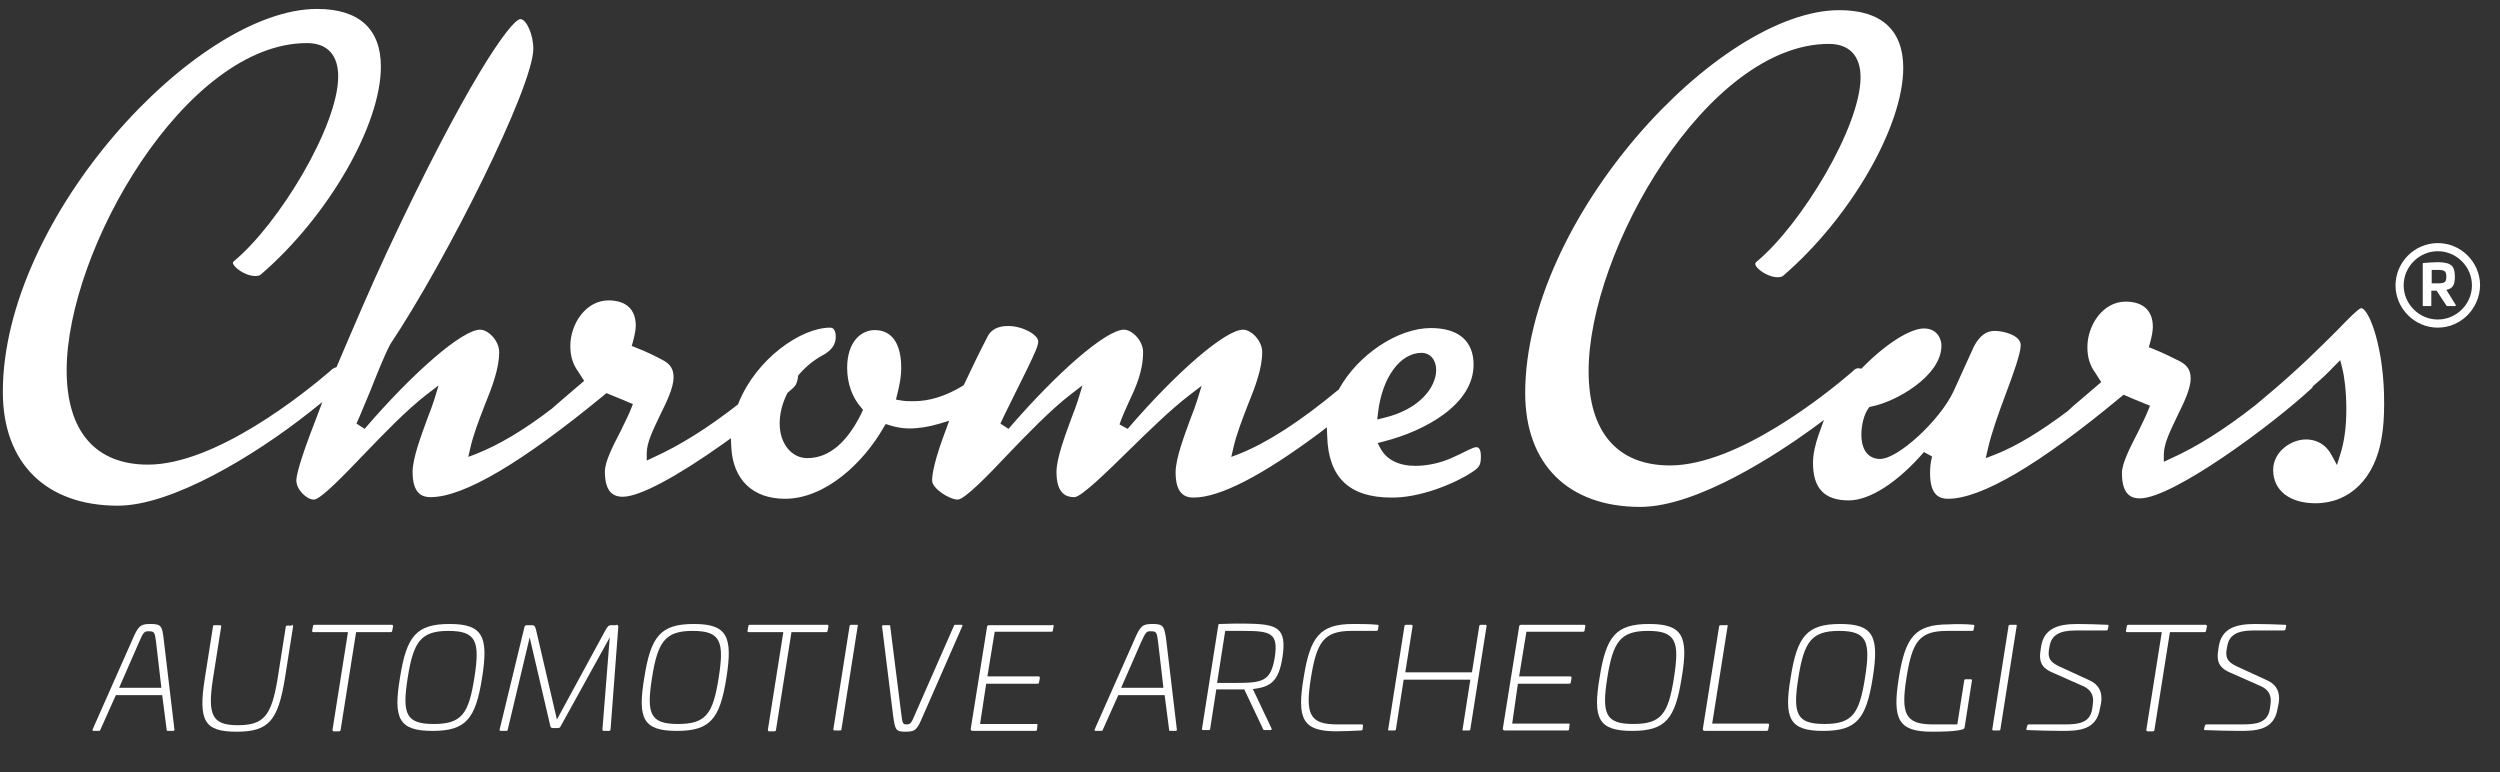 <svg height="38" viewBox="0 0 123 38" width="123" xmlns="http://www.w3.org/2000/svg"><rect x="0" y="0" width="123" height="38" fill="#333333" stroke="none"/><g fill="#fff" fill-rule="nonzero"><path d="m116.16 15.16c-.14.04-.6.5-1.08 1-.8.8-1.98 2-3.74 3.46-.14.12-.26.22-.38.32-1.48 1.16-2.86 2.04-4.16 2.62l-.34.16v-.36c0-.54.32-1.16.64-1.84.32-.66.68-1.36.68-1.9 0-.4-.16-.66-.56-.86s-.8-.4-1.3-.6l-.2-.08.06-.2c.08-.3.14-.58.14-.8 0-.8-.48-1.24-1.34-1.24-1.12 0-1.88 1.16-1.88 2.24 0 .5.12.9.4 1.28l.28.44-1.1.94c-.22.18-.38.32-.54.48-1.36 1.02-2.54 1.74-3.62 2.16l-.42.16.1-.44c.18-.8.54-1.8.9-2.76s.72-1.96.72-2.36c0-.48-.84-.7-1.28-.7-.42 0-.74.24-1.02.76l-1 2.2c-.64 1.4-2.72 3.34-3.62 3.34-.58 0-.92-.44-.92-1.2 0-.5.14-1 .34-1.28l.06-.08.1-.02c1.16-.22 3.44-1.48 3.44-3 0-.28-.18-.84-.86-.84s-1.88.76-3 1.9l-.08.08-.12-.02h-.04c-.08 0-.14.02-.26.14l-.04.04c-1.26 1.08-5.62 4.6-8.96 4.6-2.58 0-4-1.64-4-4.64 0-5.92 5.84-16.1 11.82-16.1 1 0 1.56.58 1.56 1.64 0 2.44-2.92 7.26-5.12 9.08-.06.06-.06.06-.06.1 0 .22.6.66 1.1.66.16 0 .24-.04.28-.08 3.3-2.84 5.9-7.34 5.9-10.22 0-1.86-1.08-2.84-3.14-2.84-5.96 0-15.46 10.28-15.46 18.84 0 3.5 2.12 5.6 5.66 5.6 2.84 0 6.84-2.68 8.42-3.82l.62-.46-.26.72c-.18.52-.28.98-.28 1.4 0 1.24.56 1.84 1.76 1.84 1.04 0 2.42-.9 3.7-2.38l.4.22c-.08.28-.1.56-.1.84 0 1.1.5 1.24.88 1.24 1.64 0 4.5-1.68 8.52-5.02l.12-.1.14.06c.14.06.28.12.42.18.16.06.34.14.54.22l.2.08-.08.2c-.12.32-.32.7-.52 1.12-.36.7-.78 1.5-.78 2 0 1.1.5 1.24.88 1.24 1.62 0 6.5-3.6 8.48-5.44l.04-.08.02-.02c.36-.3.7-.62 1.02-.96l.3-.3.1.4c.1.38.2 1.12.2 2 0 .9-.1 1.62-.3 2.24l-.16.52-.26-.48c-.34-.64-.88-.78-1.26-.78-.76 0-1.62.62-1.62 1.5 0 1 .8 1.64 2.08 1.64 1.7 0 2.94-1.24 3.26-3.24.08-.46.12-1 .12-1.64.02-2.72-.74-4.72-1.14-4.72z"/><path d="m72.5 23.18c.3-.2.36-.34.36-.74 0-.2-.04-.44-.22-.44-.12 0-.26.08-.48.18-.2.1-.44.22-.76.36-.54.24-1.18.38-1.76.38-.82 0-1.42-.3-1.72-.86l-.14-.26.3-.08c2.04-.52 4.42-1.82 4.42-3.78 0-1.16-.74-1.8-2.1-1.8-1.62 0-3.58 1.3-4.52 3l-.02.04-.04.02c-1.86 1.54-3.44 2.56-4.82 3.12l-.42.16.1-.44c.16-.7.44-1.4.7-2.08.38-.94.72-1.82.72-2.64 0-.56-.54-1.1-.94-1.1-.86 0-3.26 2.06-5.68 4.88l-.4-.22c.12-.36.28-.7.44-1.06.36-.76.72-1.54.72-2.5 0-.56-.54-1.1-.94-1.1-.86 0-3.26 2.06-5.68 4.88l-.4-.26c.2-.44.5-1.02.78-1.6.38-.76.76-1.52.96-2 .12-.28.12-.4.12-.44 0-.32-.74-.76-1.48-.76-.34 0-.78.08-1 .5-.42.8-.8 1.6-1.16 2.36l-.04.06-.06.04c-.84.5-1.62.74-2.4.74-.2 0-.42 0-.62-.04l-.24-.04.06-.24c.12-.48.2-.88.2-1.32 0-1.2-.46-1.86-1.3-1.86-.68 0-1.36.58-1.36 1.86 0 .74.24 1.44.68 1.94l.1.12-.06.14c-.72 1.48-1.62 2.24-2.68 2.24-.78 0-1.36-.72-1.36-1.7 0-.48.12-.98.36-1.46l.02-.04.04-.04c.14-.12.26-.22.34-.32.06-.08.12-.24.14-.42v-.06l.04-.06c.34-.4.74-.72 1.14-.94.46-.24.68-.54.68-.92 0-.46-.22-.46-.28-.46-1.42 0-3.62 1.52-4.5 3.7l-.02.06-.04.04c-1.46 1.14-2.84 2-4.12 2.58l-.34.16v-.36c0-.54.32-1.16.64-1.84.32-.66.68-1.36.68-1.9 0-.4-.16-.66-.56-.86-.38-.2-.78-.4-1.3-.6l-.2-.08.06-.2c.08-.32.14-.58.14-.8 0-.8-.48-1.24-1.34-1.24-1.12 0-1.88 1.16-1.88 2.24 0 .5.12.9.4 1.28l.28.44-1.1.94c-.18.16-.32.28-.48.42-1.38 1.06-2.6 1.78-3.7 2.22l-.42.16.1-.44c.16-.7.44-1.4.7-2.08.38-.94.72-1.82.72-2.64 0-.56-.54-1.1-.94-1.1-.86 0-3.26 2.06-5.68 4.88l-.4-.26c.2-.44.44-1.04.7-1.66.32-.8.64-1.62.96-2.24 2.78-4.16 7.04-12.68 7.04-14.54 0-.7-.34-1.46-.64-1.46-.48.04-2.7 3.2-6.56 11.46-.72 1.54-1.64 3.68-2.44 5.56l-.04.1-.1.04c-.04.02-.1.04-.18.12l-.04.04c-1.26 1.08-5.62 4.6-8.96 4.6-2.58 0-4-1.64-4-4.64 0-5.92 5.84-16.1 11.82-16.1 1 0 1.54.58 1.54 1.64 0 2.44-2.92 7.26-5.12 9.08-.06.06-.06.06-.06.08 0 .22.6.66 1.1.66.16 0 .24-.04.28-.08 3.3-2.84 5.9-7.34 5.9-10.22 0-1.86-1.08-2.84-3.14-2.84-5.96 0-15.46 10.28-15.46 18.84 0 3.5 2.12 5.6 5.66 5.6 2.66 0 6.72-2.46 9.38-4.56l.68-.54-.3.8c-.86 2.2-.98 2.86-.98 3.06 0 .44.5.94.86.94.34 0 1.52-1.24 2.48-2.24.98-1.02 2.08-2.16 3.06-2.92l.6-.46-.22.72c-.08.24-.18.54-.32.88-.32.88-.74 1.98-.74 2.66 0 1.1.5 1.24.88 1.24 1.64 0 4.5-1.7 8.54-5.02l.12-.1.14.06c.14.06.28.12.44.18s.34.14.52.22l.2.08-.08.2c-.12.32-.32.7-.52 1.12-.36.7-.78 1.5-.78 2 0 1.1.5 1.24.88 1.24.82 0 2.62-.96 4.96-2.62l.36-.26.02.44c.08 1.6 1.06 2.54 2.64 2.54 1.98 0 3.86-1.76 4.86-3.52l.1-.16.18.06c.32.1.66.16.96.16.5 0 .98-.08 1.52-.24l.46-.14-.16.44c-.56 1.48-.68 2.18-.68 2.5 0 .4.86.94 1.26.94.34 0 1.54-1.24 2.48-2.24.98-1.02 2.08-2.16 3.06-2.92l.6-.46-.22.72c-.08.24-.18.54-.32.88-.32.88-.74 1.98-.74 2.66 0 1.1.5 1.24.88 1.24.34 0 1.64-1.28 2.68-2.3.96-.94 2.04-2 2.98-2.72l.6-.46-.22.72c-.08.24-.18.54-.32.88-.32.88-.74 1.98-.74 2.66 0 1.1.5 1.24.88 1.24 1.3 0 3.38-1.08 6.2-3.18l.36-.28.02.46c.06 2.02 1.1 3 3.16 3 1.36.02 3.1-.66 4.04-1.3zm-4.7-2.88c.2-1.74 1.1-2.94 2.14-2.94.42 0 .72.34.72.84 0 .84-.8 1.94-2.58 2.36l-.32.08z"/><path d="m120.78 13.62c0 .42-.12.58-.42.64l.46.74c.02.04 0 .06-.04.06h-.34c-.06 0-.08-.02-.1-.06l-.46-.7h-.26v.72c0 .04 0 .04-.04.04h-.34c-.04 0-.04 0-.04-.04v-2.04c0-.04 0-.04.04-.04.24-.02.5-.04.74-.04.6.02.8.16.8.72zm-1.14-.34v.66h.3c.32 0 .42-.04.42-.32s-.08-.34-.42-.34z"/><path d="m119.94 16.12c-1.14 0-2.08-.94-2.08-2.08s.94-2.08 2.08-2.08 2.08.94 2.08 2.08c-.02 1.14-.94 2.08-2.08 2.08zm0-3.76c-.92 0-1.68.76-1.68 1.68s.76 1.68 1.68 1.68 1.68-.76 1.68-1.68-.76-1.68-1.68-1.68z"/><path d="m8.06 31.5.52 4.38c0 .06 0 .08-.06.08h-.28c-.04 0-.04-.02-.04-.06l-.22-1.7h-2.28l-.76 1.7c-.02.04-.02.06-.08.06h-.26c-.04 0-.06-.02-.04-.08l1.94-4.38c.3-.7.4-.8.9-.8.54 0 .58.1.66.8zm-1.22.1-.98 2.24h2.08l-.26-2.24c-.06-.48-.08-.54-.34-.54-.24-.02-.3.06-.5.54z"/><path d="m14.36 30.74c.04 0 .06.02.06.08l-.4 2.54c-.34 2.1-.8 2.64-2.38 2.64s-1.9-.52-1.56-2.64l.4-2.54c0-.04.02-.06.08-.06h.26c.04 0 .08.02.06.08l-.4 2.54c-.28 1.82-.04 2.3 1.22 2.3 1.28 0 1.66-.46 1.96-2.3l.4-2.54c0-.04.02-.06.08-.06h.22z"/><path d="m19.28 30.74c.04 0 .06.02.06.08l-.04.2c0 .04-.02.08-.08.08h-1.7l-.76 4.8c0 .04-.02.08-.08.08h-.26c-.04 0-.06-.02-.06-.08l.76-4.8h-1.7c-.04 0-.08-.02-.06-.08l.04-.22c0-.04.04-.06.08-.06z"/><path d="m23.72 33.34c-.32 2.04-.8 2.62-2.44 2.62-1.66 0-1.94-.6-1.6-2.62.32-2.04.8-2.64 2.44-2.64s1.92.62 1.6 2.64zm-3.66 0c-.28 1.78-.1 2.28 1.28 2.28s1.72-.5 2-2.28.1-2.3-1.28-2.3c-1.36 0-1.72.54-2 2.3z"/><path d="m30.32 30.74c.06 0 .1.02.1.1l-.38 5.04c0 .04-.02.08-.08.08h-.26c-.04 0-.06-.02-.06-.08l.36-4.52-2.42 4.38c-.02.06-.08.08-.14.08h-.24c-.06 0-.1-.02-.12-.08l-1.02-4.38-1.08 4.54c0 .04-.02.06-.08.06h-.26c-.04 0-.06-.02-.06-.06l1.22-5.04c.02-.08.06-.1.12-.1h.26c.12 0 .16.08.2.26l1.02 4.38 2.38-4.38c.1-.18.16-.26.28-.26h.26z"/><path d="m35.74 33.34c-.32 2.04-.8 2.62-2.44 2.62-1.66 0-1.94-.6-1.6-2.62.32-2.04.8-2.64 2.44-2.64s1.92.62 1.6 2.64zm-3.66 0c-.28 1.78-.1 2.28 1.28 2.28s1.72-.5 2-2.28.1-2.3-1.28-2.3c-1.36 0-1.72.54-2 2.3z"/><path d="m40.7 30.74c.04 0 .06.02.06.08l-.04.2c0 .04-.02.08-.08.08h-1.7l-.76 4.8c0 .04-.02.08-.08.08h-.26c-.04 0-.06-.02-.06-.08l.76-4.8h-1.7c-.04 0-.08-.02-.06-.08l.04-.22c0-.04.04-.06.08-.06z"/><path d="m42.16 30.74c.04 0 .06.02.04.06l-.8 5.08c0 .04-.04.06-.08.06h-.26c-.04 0-.06-.02-.06-.06l.8-5.08c0-.04.04-.06.08-.06z"/><path d="m47.3 30.74c.04 0 .08.02.04.08l-1.92 4.38c-.3.7-.36.8-.88.8-.48 0-.5-.1-.6-.8l-.54-4.36c0-.06 0-.08.06-.08h.3c.04 0 .04.02.04.06l.54 4.28c.06.5.08.54.26.54.2 0 .24-.06.44-.54l1.88-4.28c.02-.06.04-.08.08-.08z"/><path d="m51.78 30.74c.04 0 .06.02.06.06l-.04.22c0 .04-.02.06-.08.06h-2.78l-.36 2.2h2.52c.04 0 .06.02.06.08l-.04.22c0 .04-.04.06-.08.06h-2.52l-.3 1.98h2.78c.04 0 .06.02.04.06l-.02.22c0 .04-.04.06-.08.06h-3.08c-.08 0-.1-.04-.1-.1l.8-5c0-.08.04-.1.12-.1h3.1z"/><path d="m57.38 31.5.52 4.38c0 .06 0 .08-.06.08h-.28c-.04 0-.04-.02-.04-.06l-.22-1.7h-2.28l-.76 1.7c-.02.04-.02.06-.08.06h-.28c-.04 0-.06-.02-.04-.08l1.94-4.38c.3-.7.4-.8.9-.8.54 0 .58.1.68.8zm-1.24.1-.98 2.24h2.08l-.26-2.24c-.06-.48-.08-.54-.34-.54-.24-.02-.28.06-.5.54z"/><path d="m63.1 32.32c-.18 1.16-.54 1.48-1.46 1.58l.92 1.94c.02.04 0 .08-.06.08h-.24c-.1 0-.12-.02-.14-.1l-.9-1.9h-1.38l-.3 1.94c0 .04-.02.06-.08.06h-.26c-.04 0-.08-.02-.06-.08l.8-5.08c0-.04.02-.06.08-.06.4-.02.94-.02 1.22-.02 1.58.02 2.08.16 1.86 1.64zm-2.82-1.28-.4 2.56h.86c1.38 0 1.78-.06 1.98-1.26.18-1.2-.2-1.3-1.56-1.3z"/><path d="m67.78 30.74c.04 0 .06.02.04.06l-.02.18c-.02.04-.04.06-.08.06h-1.22c-1.36 0-1.72.54-2 2.3s-.1 2.3 1.28 2.3h1.22c.04 0 .06.02.06.06l-.02.18c0 .04-.04.06-.08.06-.36.02-.92.04-1.22.04-1.66 0-1.94-.62-1.6-2.64.32-2.02.8-2.64 2.44-2.64.3 0 .86 0 1.2.04z"/><path d="m73.08 30.74c.04 0 .06.02.06.06l-.8 5.08c0 .04-.04.06-.08.06h-.26c-.04 0-.06-.02-.04-.06l.38-2.44h-3.28l-.38 2.44c0 .04-.04.06-.08.06h-.26c-.04 0-.06-.02-.04-.06l.8-5.08c0-.04.04-.06.08-.06h.26c.04 0 .06.02.06.06l-.36 2.28h3.28l.36-2.28c0-.04.04-.06.08-.06z"/><path d="m77.94 30.74c.04 0 .06.02.06.06l-.04.22c0 .04-.02.06-.08.06h-2.78l-.36 2.2h2.52c.04 0 .06.02.06.08l-.04.22c0 .04-.04.06-.08.06h-2.52l-.28 1.96h2.78c.04 0 .06.02.04.06l-.02.22c0 .04-.04.06-.08.06h-3.08c-.08 0-.1-.04-.1-.1l.8-5c0-.08.04-.1.12-.1z"/><path d="m82.74 33.34c-.32 2.04-.8 2.62-2.44 2.62-1.66 0-1.94-.6-1.6-2.62.32-2.04.8-2.64 2.44-2.64 1.66 0 1.94.62 1.6 2.64zm-3.66 0c-.28 1.78-.1 2.28 1.28 2.28s1.72-.5 2-2.28.1-2.3-1.28-2.3c-1.36 0-1.72.54-2 2.3z"/><path d="m84.94 30.74c.04 0 .06.02.06.06l-.76 4.8h2.74c.04 0 .06.02.06.06l-.04.22c0 .04-.04.08-.08.08h-3.04c-.06 0-.1-.02-.1-.1l.8-5.04c0-.04.04-.06.08-.06h.28z"/><path d="m92.14 33.34c-.32 2.04-.8 2.62-2.44 2.62-1.66 0-1.94-.6-1.6-2.62.32-2.04.8-2.64 2.44-2.64s1.92.62 1.6 2.64zm-3.66 0c-.28 1.78-.1 2.28 1.28 2.28s1.72-.5 2-2.28.1-2.3-1.28-2.3c-1.36 0-1.72.54-2 2.3z"/><path d="m97.08 30.74c.04 0 .06.02.06.06l-.04.18c0 .04-.02.06-.08.06h-1.22c-1.38 0-1.72.54-2 2.3s-.08 2.3 1.28 2.3h1.22l.34-2.16c0-.04.02-.06.08-.06h.24c.04 0 .06.02.06.06l-.36 2.3c0 .04-.02.06-.04.08-.28.14-1.22.14-1.58.14-1.66 0-1.94-.62-1.62-2.64s.8-2.64 2.46-2.64c.3-.02.86-.02 1.2.02z"/><path d="m99.18 30.74c.04 0 .06.02.04.06l-.8 5.08c0 .04-.04.06-.08.06h-.26c-.04 0-.06-.02-.06-.06l.8-5.08c0-.04.04-.06.08-.06z"/><path d="m103.7 30.74c.04 0 .04.02.04.06l-.04.18c0 .02-.04.04-.08.04h-1.52c-.78 0-1.18.24-1.26.78l-.02.1c-.08.42 0 .66.48.88l1.52.7c.64.3.6.86.54 1.18l-.04.18c-.16 1.1-1.08 1.12-1.88 1.12-.38 0-1.26-.02-1.7-.04-.02 0-.06-.02-.04-.06l.04-.16c.02-.04.04-.06.08-.06h1.78c.64 0 1.24-.06 1.34-.78l.02-.16c.04-.26.08-.66-.42-.92l-1.58-.7c-.6-.26-.64-.64-.56-1.12l.02-.14c.14-.9.82-1.12 1.8-1.12.42 0 1.04.02 1.48.04z"/><path d="m108.52 30.74c.04 0 .06.02.06.08l-.04.2c0 .04-.02.08-.08.08h-1.7l-.76 4.8c0 .04-.02.08-.08.08h-.26c-.04 0-.06-.02-.06-.08l.76-4.8h-1.7c-.04 0-.08-.02-.06-.08l.04-.22c0-.04.04-.06.08-.06z"/><path d="m112.44 30.74c.04 0 .04.02.04.06l-.04.18c0 .02-.04.04-.08.04h-1.52c-.78 0-1.18.24-1.26.78l-.02.1c-.08.42 0 .66.48.88l1.52.7c.64.3.6.86.54 1.18l-.04.18c-.16 1.1-1.08 1.12-1.88 1.12-.38 0-1.26-.02-1.7-.04-.02 0-.06-.02-.04-.06l.04-.16c.02-.04.04-.06.08-.06h1.78c.64 0 1.24-.06 1.34-.78l.02-.16c.04-.26.08-.66-.42-.92l-1.58-.7c-.6-.26-.64-.64-.56-1.12l.02-.14c.14-.9.82-1.12 1.8-1.12.42 0 1.04.02 1.48.04z"/></g></svg>